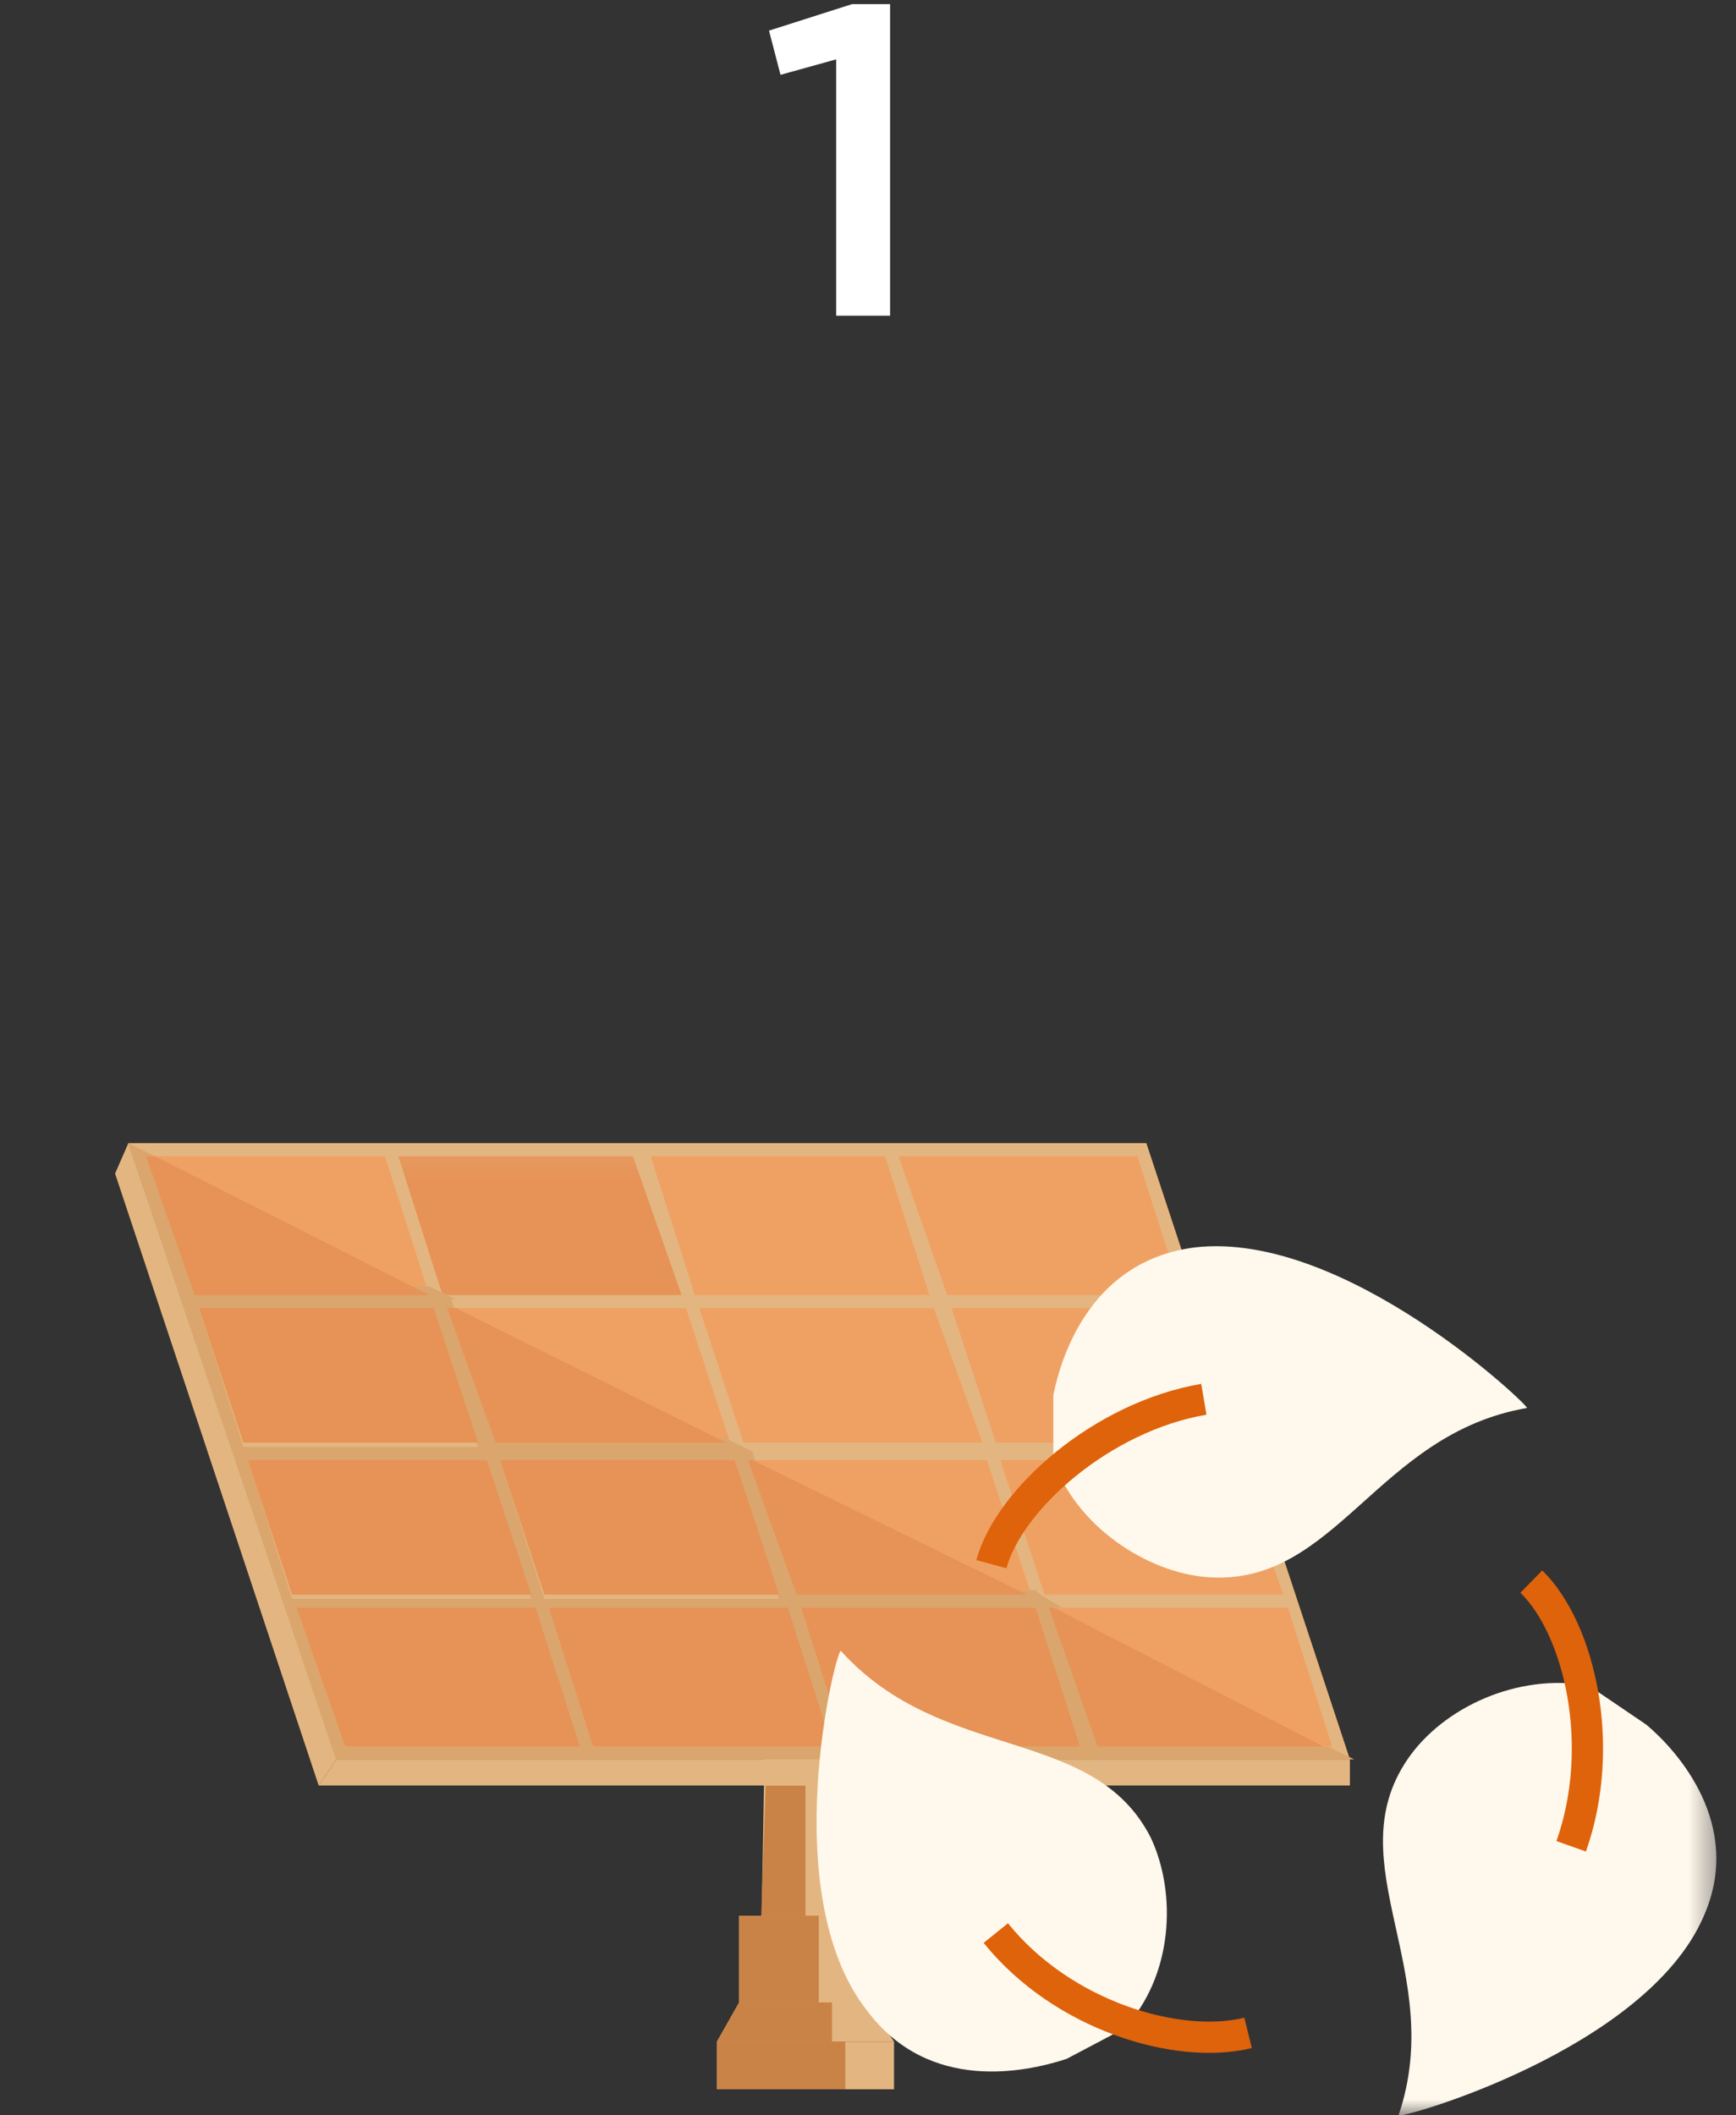 <svg width="55" height="67" viewBox="0 0 55 67" fill="none" xmlns="http://www.w3.org/2000/svg">
<rect x="0" y="0" width="55" height="67" fill="#333333" stroke="none"/>
<g clip-path="url(#clip0_1_1332)">
<path d="M26.642 53.529L26.782 61.364H24.118L24.258 53.529H26.642Z" fill="#E3B681"/>
<path d="M24.258 56.553L24.118 60.676L24.258 56.553Z" fill="#E3B681"/>
<path d="M24.258 56.553L24.118 60.676H25.52V56.553H24.258Z" fill="#CA8347"/>
<path d="M27.483 60.677H23.417V63.563H27.483V60.677Z" fill="#E3B681"/>
<path d="M25.941 60.677H25.52H24.118H23.417V63.426H25.941V60.677Z" fill="#CA8347"/>
<path d="M23.417 63.425L22.716 64.662H28.324L27.483 63.425H23.417Z" fill="#E3B681"/>
<path d="M28.324 64.663H22.716V66.175H28.324V64.663Z" fill="#E3B681"/>
<path d="M25.941 63.425H23.417L22.716 64.662H26.361V63.425H25.941Z" fill="#CA8347"/>
<path d="M26.782 64.663H22.716V66.175H26.782V64.663Z" fill="#CA8347"/>
<path d="M4.066 36.209L10.657 55.728H42.767L36.317 36.209H4.066Z" fill="#AE6117"/>
<path d="M4.066 36.209L10.657 55.728H42.767L36.317 36.209H4.066Z" fill="#AE6117"/>
<path d="M4.066 36.209L10.657 55.728H42.767L36.317 36.209H4.066Z" fill="#E3B681"/>
<path d="M28.465 36.621L30.007 41.02H37.439L36.036 36.621H28.465Z" fill="#EFA164"/>
<path d="M20.612 36.621L22.015 41.02H29.446L28.044 36.621H20.612Z" fill="#EFA164"/>
<mask id="mask0_1_1332" style="mask-type:luminance" maskUnits="userSpaceOnUse" x="3" y="36" width="52" height="32">
<path d="M54.545 36.21H3.646V67.001H54.545V36.21Z" fill="white"/>
</mask>
<g mask="url(#mask0_1_1332)">
<mask id="mask1_1_1332" style="mask-type:luminance" maskUnits="userSpaceOnUse" x="0" y="27" width="35" height="16">
<path d="M34.214 27.001H0V42.396H34.214V27.001Z" fill="white"/>
</mask>
<g mask="url(#mask1_1_1332)">
<path d="M20.051 36.622H12.62L14.022 41.02H21.594L20.051 36.622Z" fill="#E79256"/>
</g>
</g>
<path d="M4.627 36.621L6.17 41.02H13.601L12.199 36.621H4.627Z" fill="#EFA164"/>
<path d="M37.579 41.432H30.147L31.549 45.693H38.981L37.579 41.432Z" fill="#EFA164"/>
<path d="M29.586 41.432H22.155L23.557 45.693H31.129L29.586 41.432Z" fill="#EFA164"/>
<path d="M21.734 41.432H14.162L15.705 45.693H23.136L21.734 41.432Z" fill="#EFA164"/>
<path d="M13.742 41.432H6.31L7.712 45.693H15.144L13.742 41.432Z" fill="#EFA164"/>
<path d="M39.121 46.245H31.69L33.092 50.506H40.664L39.121 46.245Z" fill="#EFA164"/>
<path d="M31.269 46.245H23.697L25.24 50.506H32.671L31.269 46.245Z" fill="#EFA164"/>
<path d="M23.276 46.245H15.845L17.247 50.506H24.679L23.276 46.245Z" fill="#EFA164"/>
<path d="M15.424 46.245H7.852L9.255 50.506H16.826L15.424 46.245Z" fill="#EFA164"/>
<path d="M40.804 50.918H33.232L34.775 55.317H42.206L40.804 50.918Z" fill="#EFA164"/>
<path d="M32.811 50.918H25.38L26.782 55.317H34.214L32.811 50.918Z" fill="#EFA164"/>
<path d="M24.959 50.918H17.387L18.789 55.317H26.361L24.959 50.918Z" fill="#EFA164"/>
<path d="M16.967 50.918H9.395L10.937 55.317H18.369L16.967 50.918Z" fill="#EFA164"/>
<path d="M10.657 55.729L10.096 56.553H42.767V55.729H10.657Z" fill="#E3B681"/>
<path d="M4.066 36.209L3.646 37.172L10.096 56.553L10.657 55.728L4.066 36.209Z" fill="#E3B681"/>
<path d="M9.395 50.917H16.826L18.229 55.316H10.937L9.395 50.917ZM17.387 50.917H24.819L26.221 55.316H18.789L17.387 50.917ZM25.38 50.917H32.811L34.214 55.316H26.782L25.38 50.917ZM7.852 46.244H15.424L16.826 50.642H9.255L7.852 46.244ZM15.845 46.244H23.276L24.679 50.642H17.247L15.845 46.244ZM6.31 41.433H13.742L15.144 45.831H7.712L6.31 41.433ZM4.066 36.209L10.657 55.728H42.907L42.066 55.316H34.915L33.513 50.917H33.653L32.952 50.505L32.811 50.367H25.239L23.837 45.969L22.996 45.556H15.705L14.302 41.158H14.443L13.601 40.745H6.17L4.627 36.622H4.908L4.066 36.209Z" fill="#DAA66D"/>
<path d="M4.627 36.621L6.17 41.02H13.601L4.908 36.621H4.627Z" fill="#E79256"/>
<path d="M14.443 41.432H14.162L15.705 45.693H22.996L14.443 41.432Z" fill="#E79256"/>
<path d="M13.742 41.432H6.31L7.712 45.693H15.144L13.742 41.432Z" fill="#E79256"/>
<path d="M23.837 46.245H23.697L25.24 50.506H32.531L23.837 46.245Z" fill="#E79256"/>
<path d="M23.276 46.245H15.845L17.247 50.506H24.679L23.276 46.245Z" fill="#E79256"/>
<path d="M15.424 46.245H7.852L9.255 50.506H16.826L15.424 46.245Z" fill="#E79256"/>
<path d="M33.372 50.918H33.232L34.775 55.317H41.926L33.372 50.918Z" fill="#E79256"/>
<path d="M32.811 50.918H25.38L26.782 55.317H34.214L32.811 50.918Z" fill="#E79256"/>
<path d="M24.959 50.918H17.387L18.789 55.317H26.361L24.959 50.918Z" fill="#E79256"/>
<path d="M16.967 50.918H9.395L10.937 55.317H18.369L16.967 50.918Z" fill="#E79256"/>
<path d="M4.066 36.209L10.657 55.728L4.066 36.209Z" fill="#DAA66D"/>
<mask id="mask2_1_1332" style="mask-type:luminance" maskUnits="userSpaceOnUse" x="3" y="36" width="52" height="32">
<path d="M54.545 36.21H3.646V67.001H54.545V36.21Z" fill="white"/>
</mask>
<g mask="url(#mask2_1_1332)">
<path d="M33.372 46.245C34.073 48.307 36.317 49.819 38.28 49.957C42.346 50.232 43.608 45.421 48.376 44.596C48.516 44.596 42.627 38.96 37.859 39.51C34.634 39.922 33.653 42.809 33.372 44.184" fill="#FFF8EC"/>
</g>
<mask id="mask3_1_1332" style="mask-type:luminance" maskUnits="userSpaceOnUse" x="3" y="36" width="52" height="32">
<path d="M54.545 36.21H3.646V67.001H54.545V36.21Z" fill="white"/>
</mask>
<g mask="url(#mask3_1_1332)">
<path d="M35.616 64.25C37.158 62.6 37.298 59.989 36.457 58.202C34.634 54.628 29.867 55.865 26.642 52.291C26.502 52.154 24.538 59.989 27.483 63.7C29.446 66.312 32.531 65.624 33.793 65.212" fill="#FFF8EC"/>
</g>
<mask id="mask4_1_1332" style="mask-type:luminance" maskUnits="userSpaceOnUse" x="3" y="36" width="52" height="32">
<path d="M54.545 36.21H3.646V67.001H54.545V36.21Z" fill="white"/>
</mask>
<g mask="url(#mask4_1_1332)">
<path d="M50.339 53.392C48.095 52.98 45.712 54.079 44.59 55.729C42.346 59.028 45.852 62.464 44.309 67C44.309 67.138 52.162 64.938 53.985 60.677C55.247 57.791 53.143 55.454 52.162 54.629" fill="#FFF8EC"/>
</g>
<mask id="mask5_1_1332" style="mask-type:luminance" maskUnits="userSpaceOnUse" x="3" y="36" width="52" height="32">
<path d="M54.545 36.21H3.646V67.001H54.545V36.21Z" fill="white"/>
</mask>
<g mask="url(#mask5_1_1332)">
<path d="M31.409 49.544C31.97 47.482 34.915 44.87 38.14 44.321M48.516 50.094C50.058 51.606 50.9 55.317 49.778 58.479M39.542 64.389C37.298 64.939 33.653 63.84 31.549 61.228" stroke="#DE630B" stroke-width="0.99" stroke-miterlimit="10"/>
</g>
</g>
<path d="M24.364 0.97L26.996 0.13H28.2V10H26.492V1.88L24.728 2.37L24.364 0.97Z" fill="white"/>
<defs>
<clipPath id="clip0_1_1332">
<rect width="54.545" height="40" fill="white" transform="translate(0 27)"/>
</clipPath>
</defs>
</svg>
